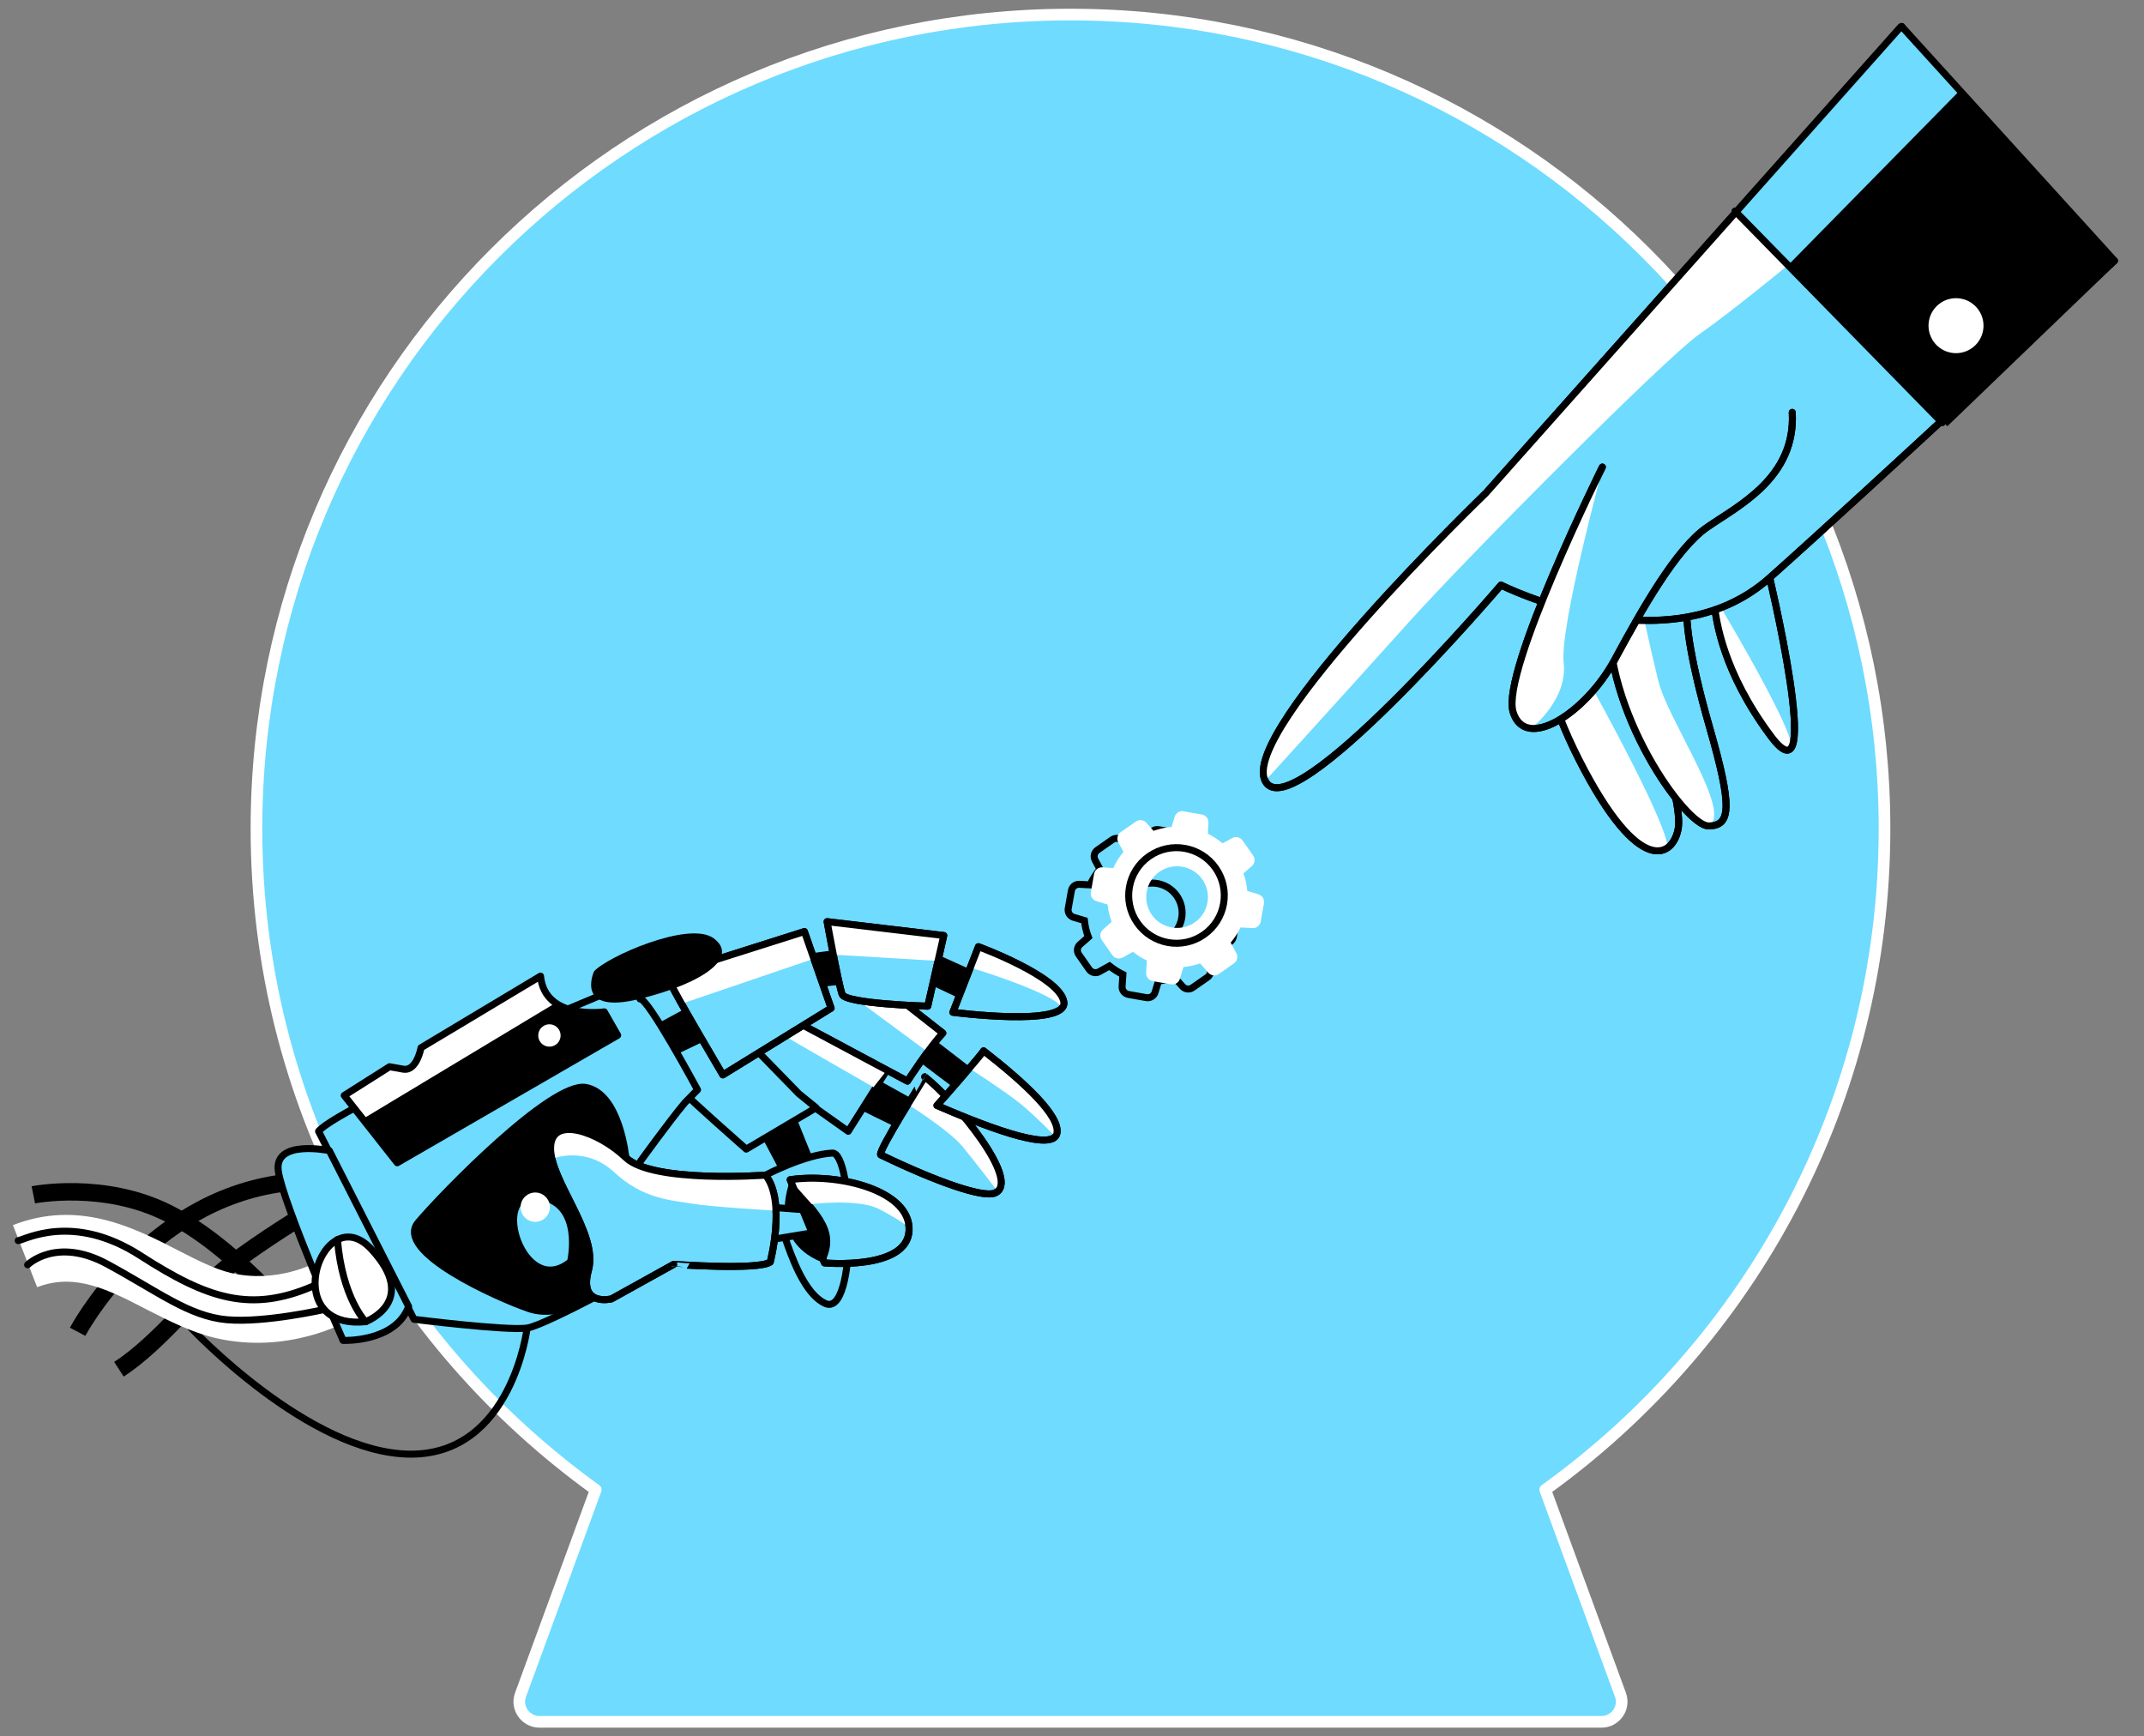 <svg width="368" height="298" viewBox="0 0 368 298" fill="none" xmlns="http://www.w3.org/2000/svg">
<rect x="0" y="0" width="368" height="298" fill="#808080" stroke="none"/>
<g clip-path="url(#clip0)">
<path d="M323.461 142.221C323.461 65.064 260.898 2.5 183.74 2.5C106.583 2.5 44.019 65.064 44.019 142.221C44.019 188.967 66.992 230.3 102.252 255.674L89.353 290.839C88.506 293.099 90.201 295.5 92.602 295.5H274.879C277.28 295.5 278.975 293.099 278.127 290.839L265.229 255.674C300.488 230.3 323.461 188.967 323.461 142.221Z" fill="#6EDBFF" stroke="white" stroke-width="2" stroke-linecap="round" stroke-linejoin="round"/>
<path d="M90.474 227.92C90.474 227.92 87.87 249.636 70.45 249.563C53.03 249.489 32.763 227.864 32.763 227.864" stroke="black" stroke-width="1.2" stroke-miterlimit="10" stroke-linecap="round" stroke-linejoin="round"/>
<path d="M151.164 198.192C161.067 202.977 168.724 205.557 170.728 204.764C175.493 202.84 163.844 188.785 158.731 184.81C158.782 184.838 150.634 197.571 151.164 198.192Z" fill="#6EDBFF" stroke="black" stroke-width="1.2" stroke-miterlimit="10" stroke-linecap="round" stroke-linejoin="round"/>
<path d="M155.884 189.615C156.324 189.787 163.076 194.184 165.169 196.719C167.261 199.255 171.006 204.154 171.006 204.154C171.006 204.154 172.876 201.567 169.121 196.196C165.366 190.824 158.709 184.825 158.709 184.825L155.884 189.615Z" fill="white"/>
<path d="M151.164 198.192C161.067 202.977 168.724 205.557 170.728 204.764C175.493 202.84 163.844 188.785 158.731 184.81C158.782 184.838 150.634 197.571 151.164 198.192Z" stroke="black" stroke-width="1.2" stroke-miterlimit="10" stroke-linecap="round" stroke-linejoin="round"/>
<path d="M145.661 189.405C146.112 189.729 153.861 193.493 153.861 193.493L156.883 188.757L148.931 184.336L145.661 189.405Z" fill="black"/>
<path d="M155.653 180.5C155.954 180.93 165.721 188.176 165.721 188.176L168.258 184.483L158.536 176.982L155.653 180.5Z" fill="black"/>
<path d="M168.821 180.347C175.97 185.906 181.941 191.519 181.417 194.476C180.881 197.506 171.377 194.298 160.817 189.717C161.082 189.5 168.883 180.527 168.821 180.347Z" fill="#6EDBFF" stroke="black" stroke-width="1.2" stroke-miterlimit="10" stroke-linecap="round" stroke-linejoin="round"/>
<path d="M127.303 181.126C127.859 181.601 145.591 194.155 145.591 194.155L153.075 182.303L138.281 173.036L127.303 181.126Z" fill="#6EDBFF" stroke="black" stroke-width="1.2" stroke-miterlimit="10" stroke-linecap="round" stroke-linejoin="round"/>
<path d="M137.358 175.697L155.758 185.545C155.758 185.545 159.563 179.686 161.83 177.301L150.507 168.424L136.761 168.437L137.358 175.697Z" fill="#6EDBFF" stroke="black" stroke-width="1.2" stroke-miterlimit="10" stroke-linecap="round" stroke-linejoin="round"/>
<path d="M166.659 183.522C166.659 183.522 172.487 187.284 175.042 189.337C177.597 191.39 181.095 195.022 181.095 195.022C181.095 195.022 183.201 193.23 177.448 187.975C171.696 182.72 168.8 180.362 168.8 180.362L166.659 183.522Z" fill="white"/>
<path d="M159.358 180.629L161.83 177.302L155.723 172.455L148.939 168.241L145.791 170.601L159.358 180.629Z" fill="white"/>
<path d="M134.382 177.617C134.715 177.864 149.926 186.583 149.926 186.583L152.473 183.363L136.477 175.353L134.382 177.617Z" fill="white"/>
<path d="M137.358 175.697L155.758 185.545C155.758 185.545 159.563 179.686 161.83 177.301L150.507 168.424L136.761 168.437L137.358 175.697Z" stroke="black" stroke-width="1.2" stroke-miterlimit="10" stroke-linecap="round" stroke-linejoin="round"/>
<path d="M168.821 180.347C175.97 185.906 181.941 191.519 181.417 194.476C180.881 197.506 171.377 194.298 160.817 189.717C161.082 189.5 168.883 180.527 168.821 180.347Z" stroke="black" stroke-width="1.2" stroke-miterlimit="10" stroke-linecap="round" stroke-linejoin="round"/>
<path d="M130.488 194.606L133.76 200.795L139.658 199.167L136.335 190.935L130.488 194.606Z" fill="black"/>
<path d="M131.401 201.676C131.401 201.676 138.13 198.124 142.859 197.889C146.506 197.706 147.234 226.338 141.604 223.684C135.974 221.03 133.324 206.441 131.401 201.676Z" fill="#6EDBFF" stroke="black" stroke-width="1.2" stroke-miterlimit="10" stroke-linecap="round" stroke-linejoin="round"/>
<path d="M117.548 187.626C118.149 188.485 128.088 197.211 128.088 197.211L140.076 190.11L137.114 187.703L125.803 176.098L111.947 180.986L117.548 187.626Z" fill="#6EDBFF" stroke="black" stroke-width="1.2" stroke-miterlimit="10" stroke-linecap="round" stroke-linejoin="round"/>
<path d="M112.057 176.11L120.178 171.713L123.289 177.535L114.652 181.653L112.057 176.11Z" fill="black"/>
<path d="M137.387 163.842L145.291 162.794L146.512 168.658L138.607 169.706L137.387 163.842Z" fill="black"/>
<path d="M159.702 163.276L169.987 167.921L167.106 172.494L157.552 167.978L159.702 163.276Z" fill="black"/>
<path d="M51.559 208.903C51.559 208.903 42.115 214.704 37.678 218.606C34.425 221.456 27.215 230.59 20.411 234.995" stroke="black" stroke-width="3" stroke-miterlimit="10"/>
<path d="M5.72 205.057C5.72 205.057 17.762 202.653 28.808 208.205C39.855 213.758 49.855 225.959 49.855 225.959" stroke="black" stroke-width="3" stroke-miterlimit="10"/>
<path d="M13.323 228.562C13.323 228.562 25.111 206.119 48.528 203.056" stroke="black" stroke-width="3" stroke-miterlimit="10"/>
<path d="M2.22 210.255C13.505 205.853 22.95 210.67 30.541 214.575C33.786 216.241 36.86 217.802 39.587 218.455C47.556 220.337 54.109 216.716 54.189 216.692L59.906 226.61C59.468 226.852 49.426 232.529 36.969 229.626C32.867 228.655 29.035 226.696 25.32 224.814C18.632 221.332 12.865 218.391 6.375 220.912" fill="white"/>
<path d="M265.715 101.193C265.715 101.193 260.574 109.809 271.059 130.436C281.551 151.027 287.352 146.971 288.079 142.017C288.806 137.062 282.195 117.63 282.195 117.63L276.383 96.55L265.715 101.193Z" stroke="black" stroke-width="1.2" stroke-miterlimit="10" stroke-linecap="round" stroke-linejoin="round"/>
<path d="M267.195 121.11C267.195 121.11 272.614 134.947 276.614 140.211C280.629 145.497 285.299 147.191 286.103 145.733C287.367 143.378 273.363 118.174 273.363 118.174L267.195 121.11Z" fill="white"/>
<path d="M265.715 101.193C265.715 101.193 260.574 109.809 271.059 130.436C281.551 151.027 287.352 146.971 288.079 142.017C288.806 137.062 282.195 117.63 282.195 117.63L276.383 96.55L265.715 101.193Z" stroke="black" stroke-width="1.2" stroke-miterlimit="10" stroke-linecap="round" stroke-linejoin="round"/>
<path d="M289.469 104.516C289.498 106.159 289.561 111.329 293.438 124.836C297.315 138.343 297.179 141.765 293.23 141.743C289.302 141.706 275.199 121.944 276.221 105.012" fill="#6EDBFF"/>
<path d="M289.469 104.516C289.498 106.159 289.561 111.329 293.438 124.836C297.315 138.343 297.179 141.765 293.23 141.743C289.302 141.706 275.199 121.944 276.221 105.012" stroke="black" stroke-width="1.2" stroke-miterlimit="10" stroke-linecap="round" stroke-linejoin="round"/>
<path d="M275.872 106.984C275.872 106.984 277.407 118.514 280.871 125.208C284.336 131.903 290.214 143.148 293.23 141.743C297.6 139.712 286.336 123.691 284.667 116.957C282.999 110.223 281.453 102.795 281.453 102.795L275.872 106.984Z" fill="white"/>
<path d="M289.469 104.516C289.498 106.159 289.561 111.329 293.438 124.836C297.315 138.343 297.179 141.765 293.23 141.743C289.302 141.706 275.199 121.944 276.221 105.012" stroke="black" stroke-width="1.2" stroke-miterlimit="10" stroke-linecap="round" stroke-linejoin="round"/>
<path d="M303.461 97.901C303.461 97.901 313.341 138.847 303.989 126.384C295.572 115.123 294.614 106.293 294.308 104.3" fill="#6EDBFF"/>
<path d="M303.461 97.901C303.461 97.901 313.341 138.847 303.989 126.384C295.572 115.123 294.614 106.293 294.308 104.3" stroke="black" stroke-width="1.2" stroke-miterlimit="10" stroke-linecap="round" stroke-linejoin="round"/>
<path d="M292.702 99.761C292.702 99.761 298.661 125.215 306.735 128.528C311.33 130.433 292.702 99.761 292.702 99.761Z" fill="white"/>
<path d="M303.461 97.901C303.461 97.901 313.341 138.847 303.989 126.384C295.572 115.123 294.614 106.293 294.308 104.3" stroke="black" stroke-width="1.2" stroke-miterlimit="10" stroke-linecap="round" stroke-linejoin="round"/>
<path d="M190.435 165.782C191.145 166.341 191.905 166.833 192.736 167.244L192.6 169.291C192.556 169.961 193.035 170.554 193.692 170.67L196.759 171.213C197.416 171.33 198.069 170.937 198.258 170.293L198.848 168.345C199.784 168.267 200.725 168.057 201.606 167.761L202.971 169.302C203.411 169.794 204.148 169.887 204.706 169.496L207.242 167.724C207.779 167.348 207.966 166.609 207.655 166.027L206.707 164.259C207.352 163.488 207.915 162.647 208.339 161.743L210.312 161.866C210.983 161.91 211.576 161.431 211.692 160.774L212.235 157.708C212.352 157.05 211.959 156.397 211.315 156.208L209.455 155.653C209.368 154.658 209.164 153.681 208.823 152.735L210.229 151.497C210.721 151.057 210.814 150.321 210.423 149.762L208.651 147.226C208.275 146.689 207.537 146.502 206.954 146.813L205.33 147.693C204.574 147.069 203.748 146.527 202.88 146.11L202.993 144.304C203.037 143.634 202.558 143.041 201.901 142.925L198.871 142.388C198.214 142.271 197.561 142.664 197.371 143.308L196.863 145.007C195.832 145.088 194.812 145.321 193.83 145.656L192.637 144.315C192.197 143.823 191.46 143.73 190.902 144.12L188.366 145.893C187.829 146.268 187.642 147.007 187.953 147.589L188.802 149.171C188.13 149.993 187.538 150.886 187.102 151.863L185.274 151.765C184.604 151.722 184.011 152.2 183.895 152.857L183.351 155.924C183.235 156.581 183.628 157.234 184.272 157.424L186.131 157.979C186.24 158.958 186.465 159.921 186.813 160.829L185.364 162.098C184.872 162.538 184.779 163.274 185.17 163.833L186.942 166.368C187.318 166.906 188.056 167.093 188.639 166.782L190.435 165.782ZM194.825 152.478C197.145 150.855 200.358 151.424 201.98 153.745C203.602 156.066 203.033 159.278 200.713 160.9C198.392 162.523 195.179 161.954 193.557 159.633C191.935 157.312 192.504 154.1 194.825 152.478Z" fill="#6EDBFF" stroke="black" stroke-width="1.2" stroke-miterlimit="10"/>
<path d="M194.461 163.351C195.187 163.932 195.998 164.452 196.85 164.847L196.722 166.952C196.694 167.644 197.151 168.252 197.845 168.375L200.984 168.931C201.678 169.054 202.316 168.64 202.527 167.98L203.13 165.96C204.103 165.887 205.065 165.662 205.989 165.336L207.399 166.942C207.854 167.455 208.627 167.555 209.186 167.164L211.807 165.332C212.366 164.941 212.538 164.181 212.212 163.577L211.234 161.766C211.9 160.98 212.47 160.102 212.936 159.168L214.968 159.283C215.66 159.312 216.268 158.855 216.39 158.161L216.947 155.021C217.069 154.328 216.655 153.69 215.996 153.479L214.085 152.895C214.004 151.864 213.786 150.866 213.43 149.899L214.878 148.631C215.392 148.176 215.491 147.402 215.1 146.844L213.268 144.222C212.877 143.664 212.117 143.491 211.513 143.818L209.846 144.727C209.076 144.082 208.212 143.534 207.315 143.074L207.419 141.21C207.448 140.518 206.991 139.91 206.297 139.787L203.157 139.231C202.464 139.108 201.826 139.522 201.615 140.182L201.1 141.917C200.033 141.991 198.991 142.24 197.988 142.589L196.764 141.205C196.309 140.692 195.536 140.592 194.978 140.983L192.356 142.815C191.798 143.206 191.625 143.966 191.951 144.57L192.831 146.194C192.115 147.046 191.539 147.961 191.096 148.974L189.217 148.849C188.525 148.82 187.917 149.277 187.794 149.971L187.238 153.111C187.115 153.804 187.529 154.442 188.189 154.653L190.1 155.236C190.202 156.252 190.442 157.236 190.798 158.203L189.322 159.523C188.808 159.978 188.709 160.751 189.099 161.31L190.932 163.931C191.322 164.49 192.083 164.662 192.686 164.336L194.461 163.351ZM199.001 149.621C201.386 147.954 204.709 148.543 206.376 150.928C208.043 153.313 207.476 156.62 205.07 158.302C202.685 159.969 199.362 159.381 197.695 156.996C196.013 154.589 196.616 151.289 199.001 149.621Z" fill="white"/>
<path d="M113.546 216.493C113.546 216.493 93.896 227.415 90.474 227.92C87.053 228.424 71.066 226.421 71.066 226.421L54.68 194.15C58.542 189.562 107.646 168.382 112.862 167.103" fill="#6EDBFF"/>
<path d="M113.546 216.493C113.546 216.493 93.896 227.415 90.474 227.92C87.053 228.424 71.066 226.421 71.066 226.421L54.68 194.15C58.542 189.562 107.646 168.382 112.862 167.103" stroke="black" stroke-width="1.2" stroke-miterlimit="10" stroke-linecap="round" stroke-linejoin="round"/>
<path d="M109.951 199.27C109.951 199.27 114.721 192.641 117.541 189.262L119.724 187.032C119.724 187.032 111.124 171.069 109.852 171.446" fill="#6EDBFF"/>
<path d="M109.951 199.27C109.951 199.27 114.721 192.641 117.541 189.262L119.724 187.032C119.724 187.032 111.124 171.069 109.852 171.446" stroke="black" stroke-width="1.2" stroke-miterlimit="10" stroke-linecap="round" stroke-linejoin="round"/>
<path d="M362.45 45.082C362.45 45.082 321.29 83.55 303.723 99.19C286.155 114.829 257.646 100.404 257.646 100.404C257.646 100.404 221.561 142.679 217.166 134.012C212.771 125.346 255.015 84.651 255.015 84.651L326.432 4.562" fill="#6EDBFF"/>
<path d="M362.45 45.082C362.45 45.082 321.29 83.55 303.723 99.19C286.155 114.829 257.646 100.404 257.646 100.404C257.646 100.404 221.561 142.679 217.166 134.012C212.771 125.346 255.015 84.651 255.015 84.651L326.432 4.562" stroke="black" stroke-width="1.2" stroke-miterlimit="10" stroke-linecap="round" stroke-linejoin="round"/>
<path d="M297.795 36.672C299.674 38.078 334.239 73.155 334.239 73.155L363.275 45.228L325.881 4.144L297.795 36.672Z" fill="black"/>
<path d="M217.144 134.028C217.144 134.028 231.495 118.27 241.745 106.851C251.994 95.431 285.905 61.394 291.62 57.398C297.336 53.403 306.971 45.451 306.971 45.451L297.795 36.672C297.795 36.672 255.224 85.272 242.24 97.996C229.255 110.719 213.692 129.5 217.144 134.028Z" fill="white"/>
<path d="M306.971 45.451L336.163 15.751L325.881 4.144L297.795 36.672L306.971 45.451Z" fill="#6EDBFF"/>
<path d="M362.936 44.743C362.936 44.743 321.269 83.565 303.701 99.205C286.133 114.844 257.625 100.419 257.625 100.419C257.625 100.419 221.54 142.694 217.145 134.027C212.749 125.361 254.993 84.666 254.993 84.666L326.22 4.63" stroke="black" stroke-width="1.2" stroke-miterlimit="10" stroke-linecap="round" stroke-linejoin="round"/>
<path d="M275.032 80.158C275.032 80.158 257.639 115.22 259.705 122.156C261.771 129.092 272.147 122.383 277.054 113.387C281.924 104.384 287.678 94.221 292.942 90.541C298.206 86.861 308.261 82.071 307.625 70.776" fill="#6EDBFF"/>
<path d="M275.032 80.158C275.032 80.158 257.639 115.22 259.705 122.156C261.771 129.092 272.147 122.383 277.054 113.387C281.924 104.384 287.678 94.221 292.942 90.541C298.206 86.861 308.261 82.071 307.625 70.776" stroke="black" stroke-width="1.2" stroke-miterlimit="10" stroke-linecap="round" stroke-linejoin="round"/>
<path d="M263.265 124.593C263.265 124.593 253.828 127.384 265.7 101.172C276.337 77.678 275.181 79.958 275.181 79.958C275.181 79.958 267.702 107.513 268.392 113.716C269.103 119.904 263.265 124.593 263.265 124.593Z" fill="white"/>
<path d="M275.032 80.158C275.032 80.158 257.639 115.22 259.705 122.156C261.771 129.092 272.147 122.383 277.054 113.387C281.924 104.384 287.678 94.221 292.942 90.541C298.206 86.861 308.261 82.071 307.625 70.776" stroke="black" stroke-width="1.2" stroke-miterlimit="10" stroke-linecap="round" stroke-linejoin="round"/>
<path d="M297.8 36.221L333.367 72.549" stroke="black" stroke-width="1.2" stroke-miterlimit="10" stroke-linecap="round" stroke-linejoin="round"/>
<path d="M135.629 202.463L141.516 216.741C141.516 216.741 155.705 218.049 156.034 211.198C156.347 204.325 143.959 201.246 135.629 202.463Z" fill="#6EDBFF" stroke="black" stroke-width="1.2" stroke-miterlimit="10" stroke-linecap="round" stroke-linejoin="round"/>
<path d="M107.421 198.672C107.421 198.672 106.378 187.662 100.536 186.627C94.695 185.593 75.963 204.829 71.768 209.809C67.573 214.789 85.422 222.751 90.8 224.589C96.195 226.448 102.945 222.24 104.975 219.286C107.004 216.332 107.421 198.672 107.421 198.672Z" fill="black" stroke="black" stroke-width="1.2" stroke-miterlimit="10" stroke-linecap="round" stroke-linejoin="round"/>
<path d="M68.181 199.553L106.019 177.677L103.719 173.655C103.719 173.655 93.534 175.145 92.776 167.518L72.262 179.812C72.262 179.812 71.538 183.901 69.201 183.487C66.865 183.073 66.865 183.073 66.865 183.073L59.082 188.001L68.181 199.553Z" fill="black"/>
<path d="M163.555 173.729L167.939 162.475C167.939 162.475 181.974 167.634 182.6 171.963C183.242 176.312 163.555 173.729 163.555 173.729Z" fill="#6EDBFF" stroke="black" stroke-width="1.2" stroke-miterlimit="10" stroke-linecap="round" stroke-linejoin="round"/>
<path d="M159.241 172.682L161.991 160.556L141.967 158.176C141.967 158.176 143.939 169.049 144.556 170.665C145.174 172.28 159.241 172.682 159.241 172.682Z" fill="#6EDBFF" stroke="black" stroke-width="1.2" stroke-miterlimit="10" stroke-linecap="round" stroke-linejoin="round"/>
<path d="M115.131 168.748C115.508 170.02 124.075 184.471 124.075 184.471L142.652 173.02L138.07 159.877L117.985 166.241L115.131 168.748Z" fill="#6EDBFF" stroke="black" stroke-width="1.2" stroke-miterlimit="10" stroke-linecap="round" stroke-linejoin="round"/>
<path d="M56.521 197.469C56.521 197.469 46.934 195.47 47.777 201.023C48.598 206.59 58.884 230.043 58.884 230.043C58.884 230.043 67.853 230.427 70.138 224.224L56.521 197.469Z" fill="#6EDBFF" stroke="black" stroke-width="1.2" stroke-miterlimit="10" stroke-linecap="round" stroke-linejoin="round"/>
<path d="M95.745 179.773C96.884 178.976 97.162 177.407 96.366 176.268C95.569 175.129 94 174.851 92.861 175.647C91.722 176.444 91.444 178.013 92.24 179.152C93.037 180.291 94.606 180.569 95.745 179.773Z" fill="white" stroke="black" stroke-width="1.2" stroke-miterlimit="10" stroke-linecap="round" stroke-linejoin="round"/>
<path d="M97.932 216.533C97.932 216.533 100.357 206.137 92.112 205.279C83.868 204.421 89.839 223.214 97.932 216.533Z" fill="#6EDBFF" stroke="black" stroke-width="1.2" stroke-miterlimit="10" stroke-linecap="round" stroke-linejoin="round"/>
<path d="M141.516 216.741C141.516 216.741 131.655 214.166 135.629 202.463C141.504 208.624 144.071 211.564 141.516 216.741Z" fill="black"/>
<path d="M129.372 206.965L137.918 207.613C137.918 207.613 139.849 209.461 139.612 211.546L130.438 213.065L129.372 206.965Z" fill="#6EDBFF" stroke="black" stroke-width="1.2" stroke-miterlimit="10" stroke-linecap="round" stroke-linejoin="round"/>
<path d="M132.203 216.597C132.203 216.597 134.955 206.165 131.401 201.676C131.401 201.676 112.057 203.108 107.421 198.672C102.785 194.236 94.589 191.297 94.504 196.986C94.418 202.675 102.726 211.678 101.004 217.999C99.282 224.321 104.953 222.916 104.953 222.916L115.622 216.993C115.607 216.971 130.162 218.024 132.203 216.597Z" fill="#6EDBFF" stroke="black" stroke-width="1.2" stroke-miterlimit="10" stroke-linecap="round" stroke-linejoin="round"/>
<path d="M338.437 59.76C340.573 58.267 341.095 55.325 339.601 53.189C338.108 51.053 335.166 50.532 333.03 52.025C330.894 53.518 330.373 56.46 331.866 58.596C333.359 60.732 336.301 61.253 338.437 59.76Z" fill="white"/>
<path d="M161.011 164.919L143.315 163.856C143.315 163.856 141.411 158.021 141.946 158.191C142.502 158.346 161.976 160.534 161.976 160.534L161.011 164.919Z" fill="white"/>
<path d="M206.636 160.406C210.351 157.809 211.257 152.693 208.66 148.979C206.064 145.265 200.948 144.359 197.233 146.955C193.519 149.552 192.613 154.668 195.21 158.382C197.806 162.096 202.922 163.002 206.636 160.406Z" stroke="black" stroke-width="1.2" stroke-miterlimit="10" stroke-linecap="round" stroke-linejoin="round"/>
<path d="M166.82 166.137C166.82 166.137 179.597 170 182.054 172.6C182.054 172.6 182.84 170.292 180.145 168.497C177.451 166.702 167.954 162.497 167.954 162.497L166.82 166.137Z" fill="white"/>
<path d="M139.314 206.636C139.314 206.636 147.294 205.696 150.75 207.438C154.207 209.18 156.021 210.631 156.021 210.631C156.021 210.631 156.228 206.808 149.185 204.054C142.142 201.301 135.608 202.478 135.608 202.478L139.314 206.636Z" fill="white"/>
<path d="M94.85 198.855C94.85 198.855 100.436 196.55 105.448 201.203C110.46 205.856 115.335 205.966 118.621 206.548C121.907 207.13 132.903 207.76 132.903 207.76C132.903 207.76 133.327 203.241 131.401 201.676C131.401 201.676 113.427 201.863 109.24 199.992C105.053 198.12 104.743 195.618 100.502 194.584C96.261 193.551 94.596 193.915 94.85 198.855Z" fill="white"/>
<path d="M117.214 172.186L139.773 164.509L138.049 159.892L115.115 167.672L117.214 172.186Z" fill="white"/>
<path d="M62.37 191.972L95.243 172.191C95.243 172.191 92.382 169.745 92.776 167.518L72.262 179.812C72.262 179.812 72.281 182.677 70.668 183.389C69.033 184.116 66.886 183.058 66.886 183.058L59.104 187.986L62.37 191.972Z" fill="white"/>
<path d="M3.122 212.918C4.175 212.822 12.468 207.985 24.125 215.509C35.783 223.033 43.105 225.272 53.697 220.747" stroke="black" stroke-width="1.2" stroke-miterlimit="10" stroke-linecap="round" stroke-linejoin="round"/>
<path d="M4.741 217.064C4.741 217.064 9.652 212.192 18.412 216.944C27.172 221.696 32.45 225.907 38.936 226.491C45.422 227.075 55.82 224.699 55.82 224.699" stroke="black" stroke-width="1.2" stroke-miterlimit="10" stroke-linecap="round" stroke-linejoin="round"/>
<path d="M93.313 209.238C94.452 208.442 94.73 206.873 93.933 205.734C93.137 204.594 91.568 204.317 90.429 205.113C89.29 205.909 89.012 207.478 89.808 208.618C90.604 209.757 92.173 210.035 93.313 209.238Z" fill="white"/>
<path d="M135.629 202.463L141.516 216.741C141.516 216.741 155.705 218.049 156.034 211.198C156.347 204.325 143.959 201.246 135.629 202.463Z" stroke="black" stroke-width="1.2" stroke-miterlimit="10" stroke-linecap="round" stroke-linejoin="round"/>
<path d="M132.203 216.597C132.203 216.597 134.955 206.165 131.401 201.676C131.401 201.676 112.057 203.108 107.421 198.672C102.785 194.236 94.589 191.297 94.504 196.986C94.418 202.675 102.726 211.678 101.004 217.999C99.282 224.321 104.953 222.916 104.953 222.916L115.622 216.993C115.607 216.971 130.162 218.024 132.203 216.597Z" stroke="black" stroke-width="1.2" stroke-miterlimit="10" stroke-linecap="round" stroke-linejoin="round"/>
<path d="M115.131 168.748C115.508 170.02 124.075 184.471 124.075 184.471L142.652 173.02L138.07 159.877L117.985 166.241L115.131 168.748Z" stroke="black" stroke-width="1.2" stroke-miterlimit="10" stroke-linecap="round" stroke-linejoin="round"/>
<path d="M101.951 166.734C101.951 166.734 98.51 174.257 109.837 171.425C121.164 168.593 126.762 164.2 122.502 161.036C118.258 157.893 103.877 164.364 101.951 166.734Z" fill="black"/>
<path d="M159.241 172.682L161.991 160.556L141.967 158.176C141.967 158.176 143.939 169.049 144.556 170.665C145.174 172.28 159.241 172.682 159.241 172.682Z" stroke="black" stroke-width="1.2" stroke-miterlimit="10" stroke-linecap="round" stroke-linejoin="round"/>
<path d="M163.555 173.729L167.939 162.475C167.939 162.475 181.974 167.634 182.6 171.963C183.242 176.312 163.555 173.729 163.555 173.729Z" stroke="black" stroke-width="1.2" stroke-miterlimit="10" stroke-linecap="round" stroke-linejoin="round"/>
<path d="M68.181 199.553L106.019 177.677L103.719 173.655C103.719 173.655 93.534 175.145 92.776 167.518L72.262 179.812C72.262 179.812 71.538 183.901 69.201 183.487C66.865 183.073 66.865 183.073 66.865 183.073L59.082 188.001L68.181 199.553Z" stroke="black" stroke-width="1.2" stroke-miterlimit="10" stroke-linecap="round" stroke-linejoin="round"/>
<path d="M62.748 226.83C62.748 226.83 72.075 223.38 63.745 214.393C61.659 212.141 59.596 211.889 57.935 212.762C52.886 215.331 51.267 227.978 62.748 226.83Z" fill="white" stroke="black" stroke-width="1.2" stroke-miterlimit="10" stroke-linecap="round" stroke-linejoin="round"/>
<path d="M62.748 226.83C62.748 226.83 58.753 222.809 57.92 212.74" stroke="black" stroke-width="1.2" stroke-miterlimit="10" stroke-linecap="round" stroke-linejoin="round"/>
<path d="M326.4 4.53L362.936 44.743" stroke="black" stroke-width="1.2" stroke-linecap="round" stroke-linejoin="round"/>
</g>
<defs>
<clipPath id="clip0">
<rect width="368" height="297.99" fill="white"/>
</clipPath>
</defs>
</svg>

